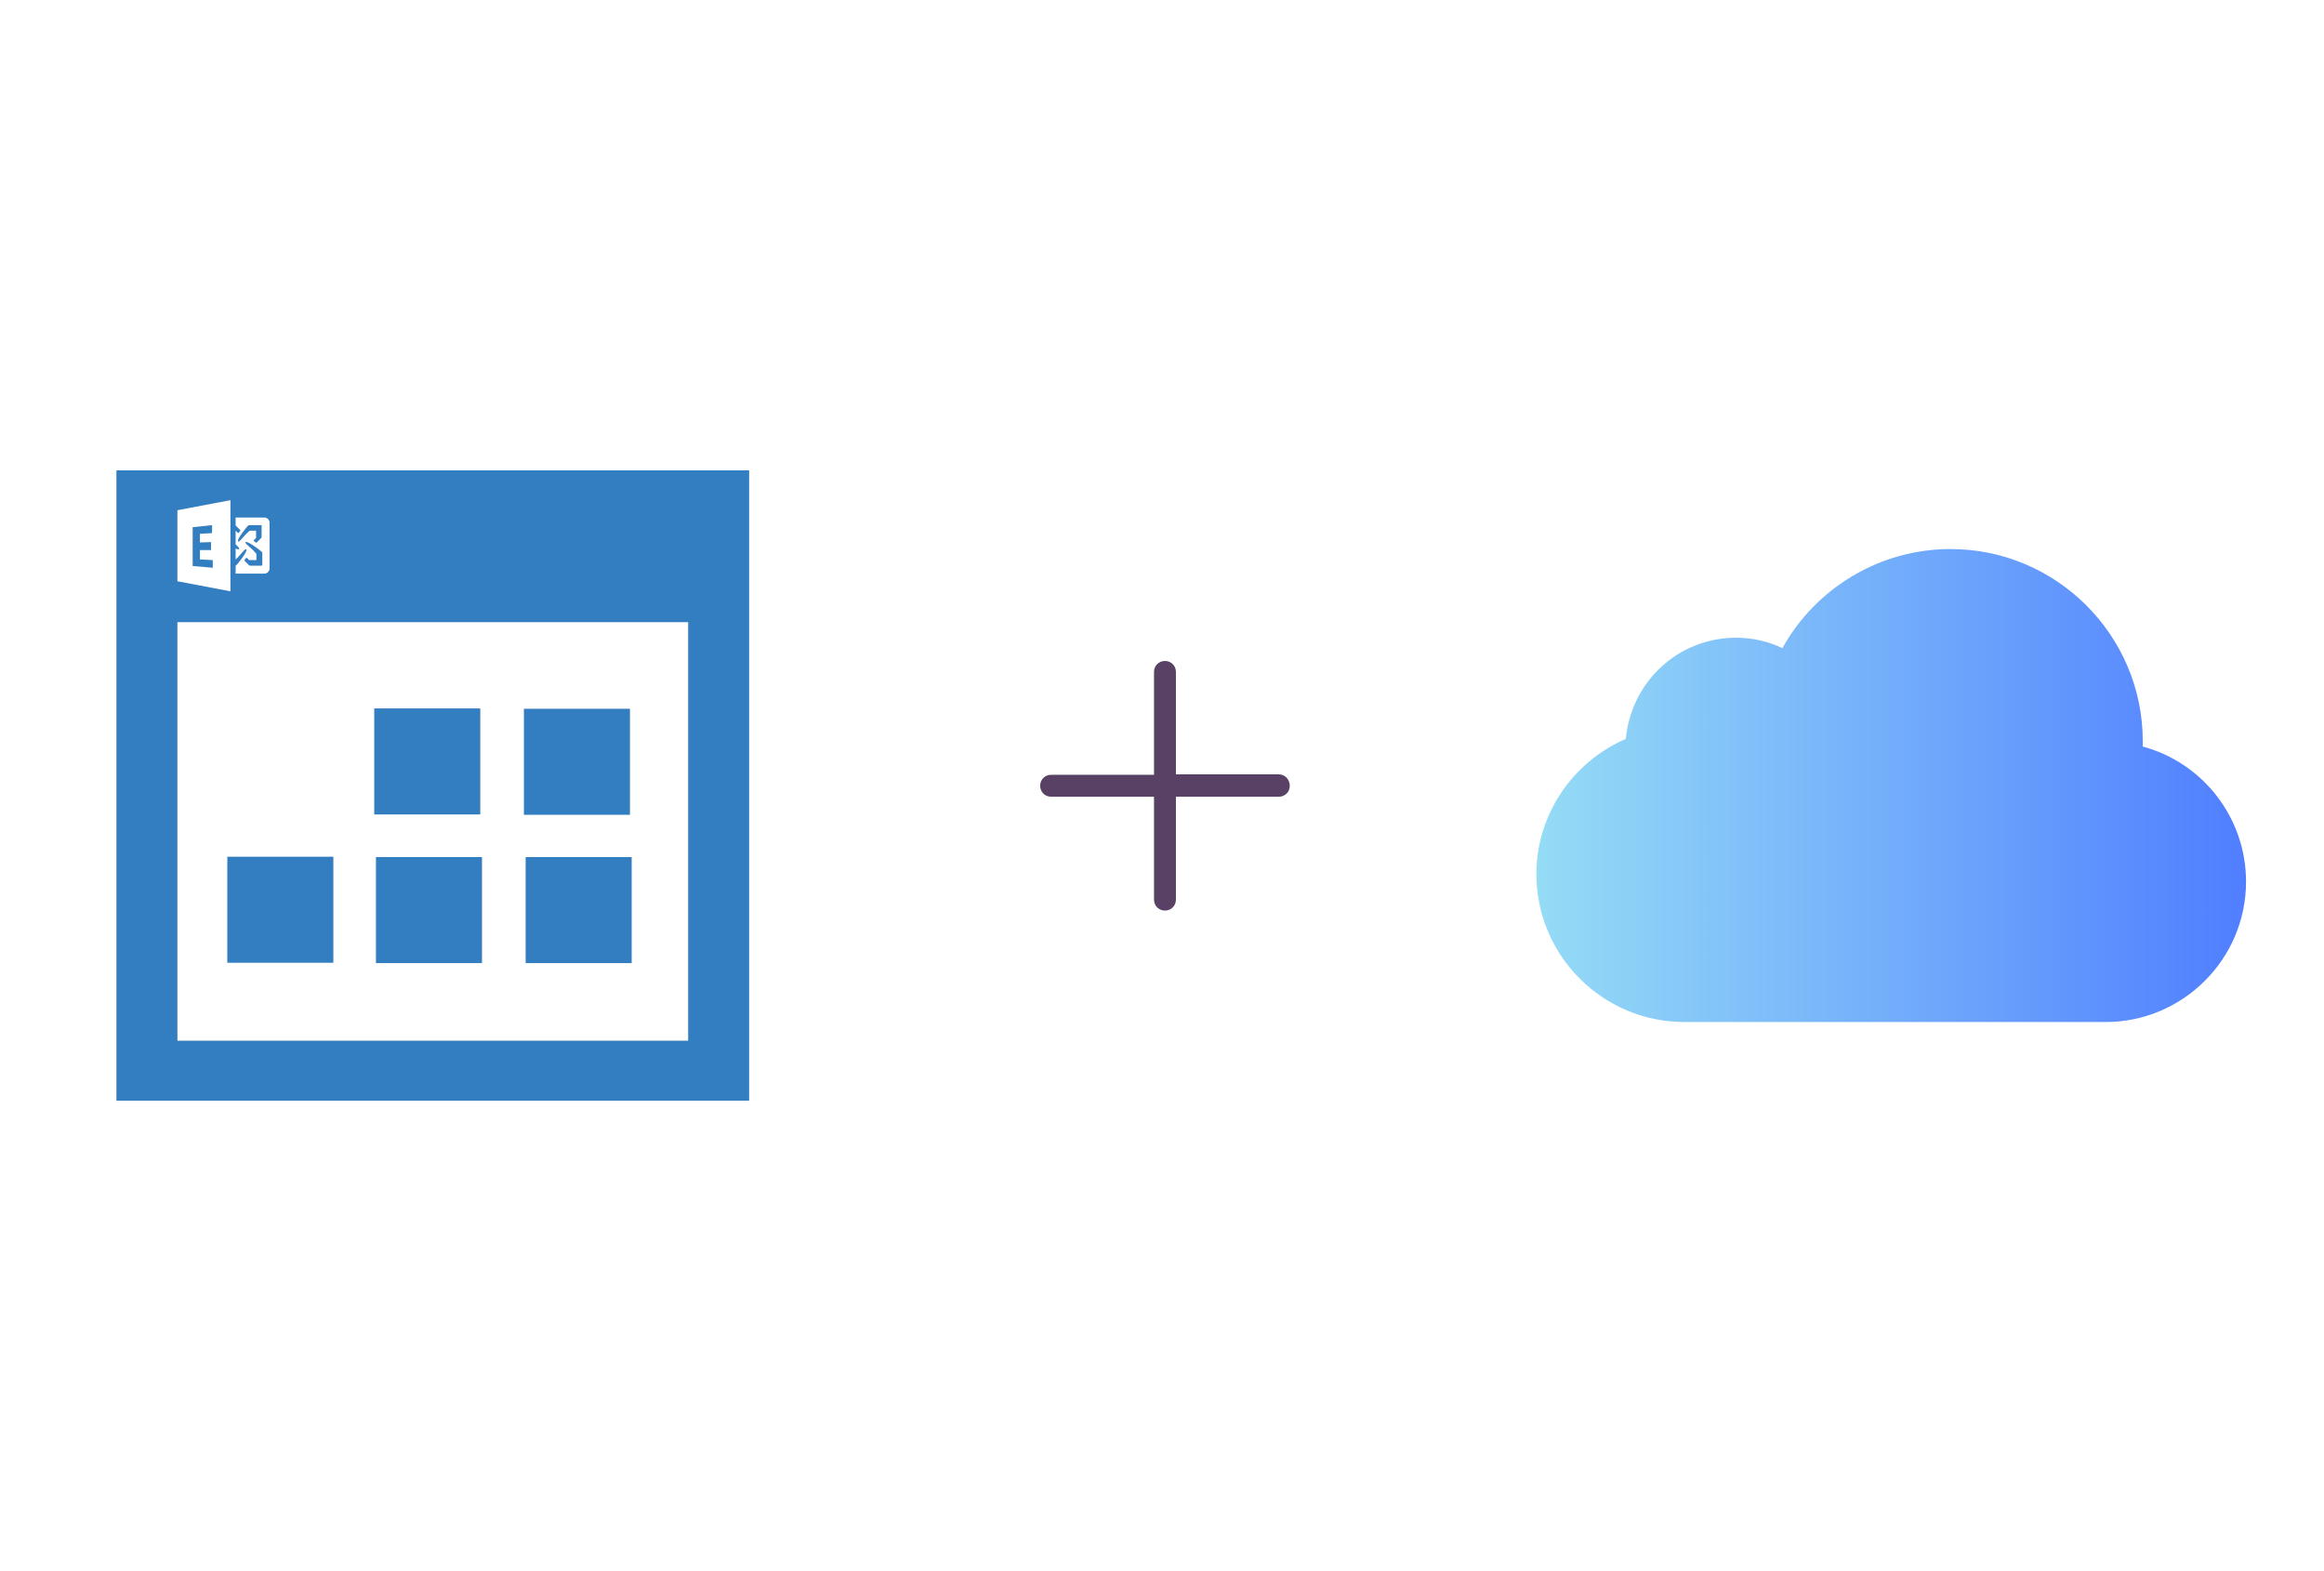 ﻿<?xml version="1.0" encoding="utf-8"?>
<!DOCTYPE svg PUBLIC "-//W3C//DTD SVG 1.1//EN" "http://www.w3.org/Graphics/SVG/1.1/DTD/svg11.dtd">
<svg x="0" y="0" width="392" height="265" xml="http://www.w3.org/XML/1998/namespace" xmlns="http://www.w3.org/2000/svg" xmlns:xlink="http://www.w3.org/1999/xlink" xmlns:xml="http://www.w3.org/XML/1998/namespace" version="1.1">
  <svg x="246" y="57" width="146" height="151" viewBox="0, 0, 249.8, 257.7" xml:space="preserve" id="icloud_1_" enable-background="new 0 0 249.8 257.7" xmlns="http://www.w3.org/2000/svg" xmlns:xlink="http://www.w3.org/1999/xlink" xmlns:xml="http://www.w3.org/XML/1998/namespace" version="1.1">
    <linearGradient x1="22.505" y1="128.87" x2="227.305" y2="128.87" gradientUnits="userSpaceOnUse" id="icloud_2_">
      <stop offset="0%" stop-color="#95DCF6" />
      <stop offset="100%" stop-color="#507EFF" />
    </linearGradient>
    <path d="M227.3 156.6 C227.3 178.9 209.1 197.1 186.8 197.1 L65.2 197.1 C41.7 197.1 22.5 178 22.5 154.4 C22.5 137.4 32.8 122.1 48.3 115.4 C49.9 98.7 63.6 86.2 80.1 86.2 C84.8 86.2 89.3 87.2 93.5 89.2 C103.2 71.7 121.8 60.6 142 60.6 C172.6 60.6 197.5 85.5 197.5 116.1 C197.5 116.6 197.5 117.1 197.5 117.6 C214.9 122.3 227.3 138.2 227.3 156.6 z" id="icloud" style="fill:url(#icloud_2_);" />
  </svg>
  <svg x="146" y="82" width="101" height="101" viewBox="0, 0, 68, 125.7" xml:space="preserve" id="Layer_1#1" enable-background="new 0 0 68 125.7" xmlns="http://www.w3.org/2000/svg" xmlns:xlink="http://www.w3.org/1999/xlink" xmlns:xml="http://www.w3.org/XML/1998/namespace" version="1.1">
    <style type="text/css">
	.st0{fill-rule:evenodd;clip-rule:evenodd;}
	.st1{fill-rule:evenodd;clip-rule:evenodd;fill:#3FBDCF;}
	.st2{fill-rule:evenodd;clip-rule:evenodd;fill:#FFFFFF;}
	.st3{fill:#FFA000;}
	.st4{fill:#FFCA28;}
	.st5{fill:#F7F7F7;}
	.st6{fill:#594165;}
	.st7{fill:#FFFFFF;}
	.st8{opacity:0.9;fill:#FFFFFF;}
	.st9{fill:#4885ED;}
	.st10{fill:#F7F7F7;stroke:#594165;stroke-width:4;stroke-miterlimit:10;}
	.st11{fill:#E0412F;}
	.st12{fill-rule:evenodd;clip-rule:evenodd;fill:#606161;}
	.st13{fill:none;stroke:#58ABF4;stroke-width:0.25;stroke-miterlimit:10;}
	.st14{fill:#036EB1;}
	.st15{fill:#A4C639;}
	.st16{fill:none;stroke:#E0412F;stroke-miterlimit:10;}
	.st17{fill:#046DB2;}
	.st18{fill-rule:evenodd;clip-rule:evenodd;fill:#528FF5;}
	.st19{fill-rule:evenodd;clip-rule:evenodd;fill:#417BE6;}
	.st20{fill-rule:evenodd;clip-rule:evenodd;fill:#4881E8;}
	.st21{fill-rule:evenodd;clip-rule:evenodd;fill:#FBC013;}
	.st22{fill:#E5E5E5;}
	.st23{fill:#DF871E;}
	.st24{fill:#B6B6B6;}
	.st25{fill:#8C5BA4;}
	.st26{fill:#8DC652;}
	.st27{fill:#497FC1;}
	.st28{fill:#919191;}
	.st29{fill-rule:evenodd;clip-rule:evenodd;fill:#8E8E8E;}
	.st30{fill:#8E8E8E;}
	.st31{fill:#EB3D01;}
	.st32{fill:#F57F20;}
	.st33{fill:#ED7E01;}
	.st34{fill-rule:evenodd;clip-rule:evenodd;fill:#046DB2;}
	.st35{fill:#E0E2E2;}
	.st36{fill:#47D86F;}
	.st37{fill:#4FC9F8;}
	.st38{fill:#FF9327;}
	.st39{fill:#C9C8C4;}
	.st40{fill:#9A9A9A;}
	.st41{fill:#F2F2F2;}
	.st42{fill:#F14336;}
	.st43{fill:#D32E2A;}
	.st44{fill:#FBBB00;}
	.st45{fill:#518EF8;}
	.st46{fill:#28B446;}
	.st47{fill:#A3C53A;}
	.st48{fill:#D6D8D7;}
	.st49{fill:#3A5BBC;}
	.st50{fill:url(#SVGID_43_);}
	.st51{fill:url(#SVGID_44_);}
	.st52{fill:url(#SVGID_45_);}
	.st53{fill:url(#SVGID_46_);}
	.st54{fill:#FFE168;}
	.st55{fill:#006699;}
	.st56{fill:#F4AE01;}
	.st57{fill:#DD191F;}
	.st58{fill:#323232;}
	.st59{fill:#CDCCCA;}
	.st60{fill:#5199F0;}
	.st61{fill:#791BCC;}
	.st62{fill:#C71D2E;}
	.st63{fill:#32DAC4;}
	.st64{fill:#3C5A99;}
	.st65{fill:#FCB714;}
	.st66{fill:#F06415;}
	.st67{fill:#BDCF31;}
	.st68{fill:#00A1E0;}
	.st69{fill:#00A1E3;}
	.st70{fill:#7AAD3E;}
	.st71{fill:#A50034;}
	.st72{fill:#6B6B6B;}
	.st73{fill:#005DAA;}
	.st74{fill:#EB0028;}
	.st75{fill:#888B8D;}
	.st76{fill:#0C4DA2;}
	.st77{fill:#00BFFF;}
	.st78{fill-rule:evenodd;clip-rule:evenodd;fill:#E81123;}
	.st79{fill:#FF6700;}
	.st80{fill:#00BFFE;}
	.st81{fill:#C4C4C4;}
	.st82{fill:url(#SVGID_47_);}
	.st83{fill:url(#SVGID_48_);}
	.st84{fill:url(#SVGID_49_);}
	.st85{fill:url(#SVGID_50_);}
	.st86{fill:#E5E5E5;stroke:#8E8E8E;stroke-width:2;stroke-miterlimit:10;}
	.st87{fill-rule:evenodd;clip-rule:evenodd;fill:#594165;}
	.st88{fill-rule:evenodd;clip-rule:evenodd;fill:#D4D4D4;}
	.st89{fill-rule:evenodd;clip-rule:evenodd;fill:#3669D6;}
	.st90{fill-rule:evenodd;clip-rule:evenodd;fill:#3A81F4;}
	.st91{fill-rule:evenodd;clip-rule:evenodd;fill:#FAFAFA;}
	.st92{fill-rule:evenodd;clip-rule:evenodd;fill:#E0E0E0;}
	.st93{fill:url(#SVGID_59_);}
	.st94{opacity:0.2;fill:#56C7DA;enable-background:new    ;}
	.st95{fill:url(#SVGID_60_);}
	.st96{fill:url(#SVGID_61_);}
	.st97{fill:url(#SVGID_62_);}
	.st98{fill:url(#SVGID_63_);}
	.st99{fill:url(#SVGID_64_);}
	.st100{fill:#FCFCFC;enable-background:new    ;}
	.st101{enable-background:new    ;}
	.st102{fill:#5A5A5A;}
	.st103{fill:#D8D8D8;enable-background:new    ;}
	.st104{fill:#E9574E;}
	.st105{fill:none;stroke:#D8D8D8;stroke-width:0.75;stroke-miterlimit:10;enable-background:new    ;}
	.st106{fill:#E9574E;stroke:#E9574E;stroke-width:0.75;stroke-miterlimit:10;enable-background:new    ;}
	.st107{fill:#E0E0E0;}
	.st108{fill:#537ABD;}
	.st109{fill:#2EB672;}
	.st110{fill:#FED14B;}
	.st111{fill:#28CD7E;}
	.st112{fill:#CECECE;}
	.st113{fill-rule:evenodd;clip-rule:evenodd;fill:#FF9D17;}
</style>
    <path d="M57.9 60.5 L36.3 60.5 L36.3 39 C36.3 37.7 35.3 36.7 34 36.7 C32.7 36.7 31.7 37.7 31.7 39 L31.7 60.6 L10.1 60.6 C8.8 60.6 7.8 61.6 7.8 62.9 C7.8 64.2 8.8 65.2 10.1 65.2 L31.7 65.2 L31.7 86.8 C31.7 88.1 32.7 89.1 34 89.1 C35.3 89.1 36.3 88.1 36.3 86.8 L36.3 65.2 L57.9 65.2 C59.2 65.2 60.2 64.2 60.2 62.9 C60.2 61.6 59.2 60.5 57.9 60.5 z" class="st6" style="fill:#594165;" />
  </svg>
  <svg x="0" y="57" width="146" height="151" viewBox="0, 0, 249.8, 257.7" xml:space="preserve" id="Layer_1#2" enable-background="new 0 0 249.8 257.7" xmlns="http://www.w3.org/2000/svg" xmlns:xlink="http://www.w3.org/1999/xlink" xmlns:xml="http://www.w3.org/XML/1998/namespace" version="1.1">
    <g>
      <rect x="151.2" y="106.7" width="30.6" height="30.6" style="fill:#337DC1;" />
      <rect x="108.5" y="149.5" width="30.6" height="30.6" style="fill:#337DC1;" />
      <rect x="151.7" y="149.5" width="30.6" height="30.6" style="fill:#337DC1;" />
      <rect x="108" y="106.6" width="30.6" height="30.6" style="fill:#337DC1;" />
      <rect x="65.6" y="149.4" width="30.6" height="30.6" style="fill:#337DC1;" />
      <g>
        <path d="M33.6 37.9 C33.6 98.7 33.6 159.4 33.6 219.8 C94.6 219.8 155.5 219.8 216.2 219.8 C216.2 159 216.2 98.6 216.2 37.9 C155.3 37.9 94.5 37.9 33.6 37.9 z M68 65.4 L68 65.4 C68.4 65.3 71.6 61.1 71.1 60.7 C70.7 60.3 69.5 62.3 68 63.6 L68 60.4 C68.5 60.7 68.8 60.8 69 60.6 C69.2 60.4 68.7 59.9 68 59.3 L68 55.3 L68 55.3 L68.6 55.9 C68.7 56 68.8 56 68.9 55.9 L69.3 55.4 C69.4 55.3 69.4 55.2 69.3 55.1 L68 53.8 C68 53.8 68 53.8 68 53.8 L68 51.5 L76.3 51.5 C77.1 51.5 77.8 52.2 77.8 53 L77.8 66.2 C77.8 67 77.1 67.7 76.3 67.7 L68 67.7 L68 65.4 z M51.2 49.4 L66.5 46.5 L66.5 72.8 L51.2 69.9 L51.2 49.4 z M198.6 202.5 C149.5 202.5 100.4 202.5 51.2 202.5 C51.2 162.3 51.2 122.2 51.2 81.7 C100.1 81.7 149.2 81.7 198.6 81.7 C198.6 121.7 198.6 161.9 198.6 202.5 z" style="fill:#337DC1;" />
        <path d="M70.9 58.6 C70.5 59 72.7 60.3 74 62 L74 63.8 L71.9 63.8 L71.3 63.2 C71.2 63.1 71.1 63.1 71 63.2 L70.6 63.7 C70.5 63.8 70.5 63.9 70.6 64 L71.9 65.3 C72 65.4 72.2 65.4 72.3 65.4 L74.1 65.4 L75.4 65.4 C75.6 65.4 75.7 65.3 75.7 65.1 L75.7 61.6 C75.5 61.2 71.3 58.1 70.9 58.6 z" style="fill:#337DC1;" />
        <path d="M75.3 53.7 L71.8 53.7 C71.4 53.8 68.2 58 68.7 58.4 C69.1 58.8 70.4 56.6 72.1 55.3 L73.9 55.3 L73.9 57.4 L73.3 58 C73.2 58.1 73.2 58.2 73.3 58.3 L73.8 58.7 C73.9 58.8 74 58.8 74.1 58.7 L75.4 57.4 C75.5 57.3 75.5 57.1 75.5 57 L75.5 55.2 L75.5 54 C75.6 53.8 75.5 53.7 75.3 53.7 z" style="fill:#337DC1;" />
        <polygon points="57.7,60.9 60.9,60.9 60.9,58.6 57.7,58.7 57.7,56.2 61.2,56 61.2,53.7 55.6,54.3 55.6,65.5 61.4,66 61.4,63.8 57.7,63.6" style="fill:#337DC1;" />
      </g>
    </g>
  </svg>
</svg>